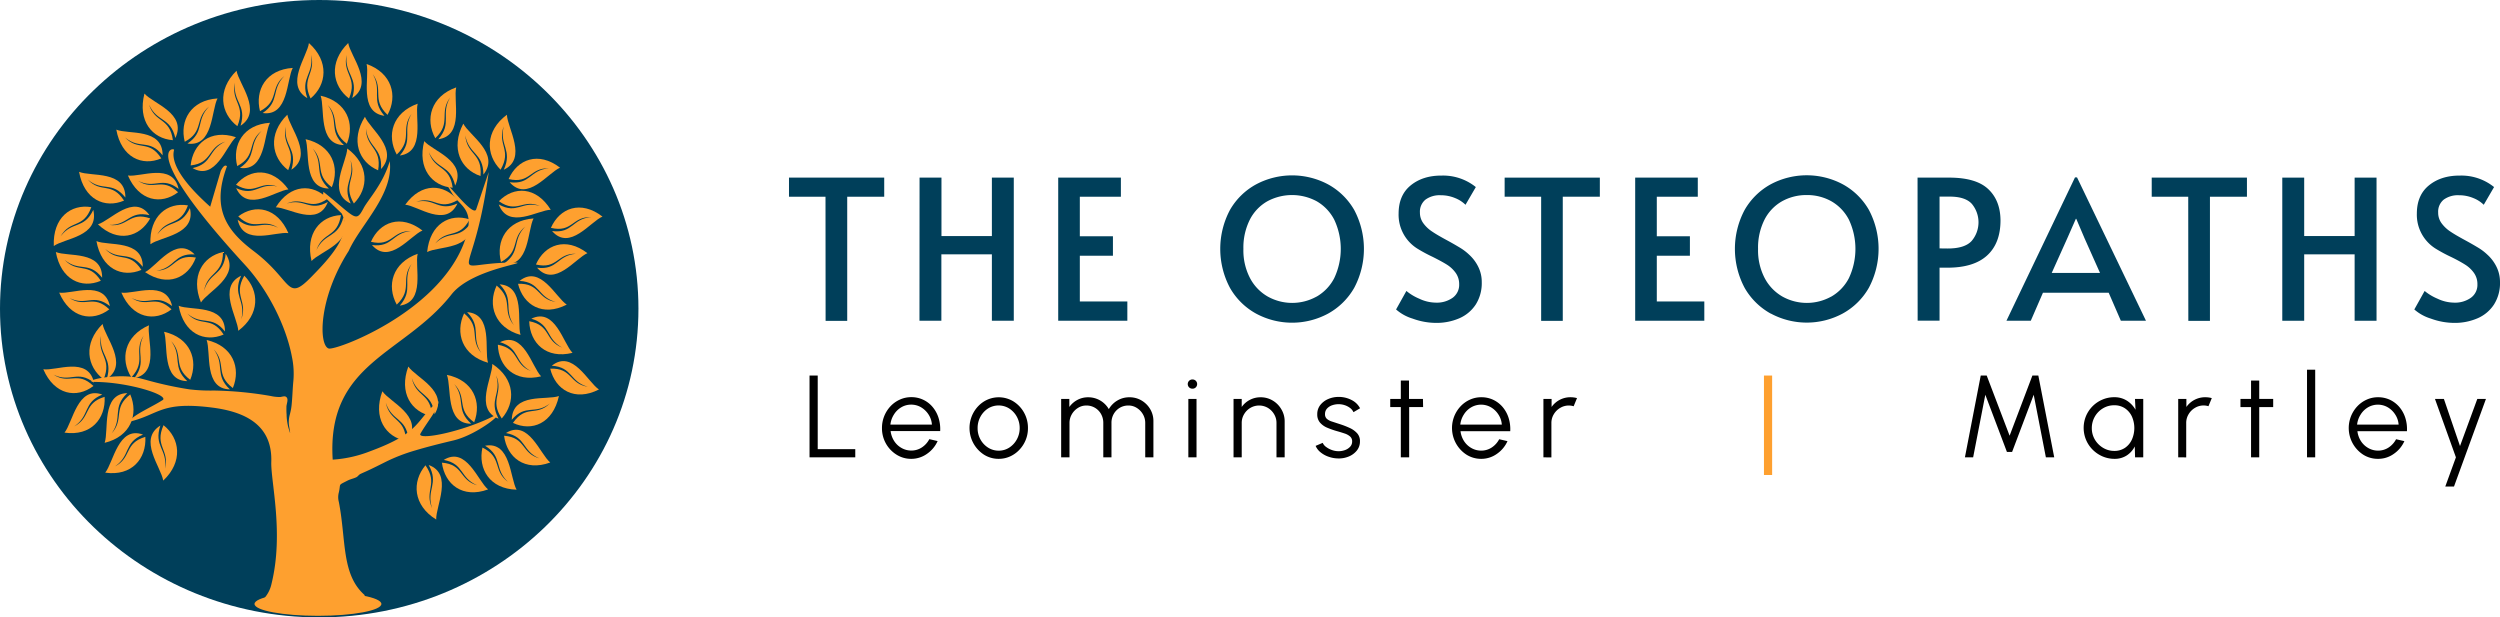 <?xml version="1.0" encoding="UTF-8"?>
<svg xmlns="http://www.w3.org/2000/svg" viewBox="0 0 1027.04 253.65">
  <defs>
    <style>.cls-1{fill:#003f5a;}.cls-2,.cls-3{fill:#fea02f;}.cls-2{fill-rule:evenodd;}</style>
  </defs>
  <g id="Logo_1" data-name="Logo 1">
    <ellipse class="cls-1" cx="131.14" cy="126.82" rx="131.14" ry="126.82"></ellipse>
    <path class="cls-2" d="M438.76,162.69c-9,6.68-8.79,16.42-2.6,22.6,4.75-8.18-1.45-10.23,1.32-17.85-1.94,7.94,3.72,9.67,0,17.85,9.83-4.57,1.52-17,1.28-22.6Z" transform="translate(-230.52 -115.56)"></path>
    <path class="cls-2" d="M460.63,184.47c-8.9-6.86-17.58-3.51-21.16,4.65,8.88,2.11,8.74-4.72,16.48-4.4-7.76.61-7.51,6.81-16.06,5.71,7.26,8.36,15.82-3.94,20.74-6Z" transform="translate(-230.52 -115.56)"></path>
    <path class="cls-2" d="M456.81,201.79c-6-9.73-15.25-9.84-21.34-3.57,7.57,5.3,9.76-1.14,16.87,2-7.45-2.33-9.3,3.56-16.93-.67,4,10.54,16.12,2.23,21.39,2.19Z" transform="translate(-230.52 -115.56)"></path>
    <path class="cls-2" d="M420.85,166.36c-5.32,10.16-1.05,18.81,7.07,21.52.87-9.55-5.56-8.54-6.25-16.66,1.57,8,7.38,7,7.44,16.05,6.94-8.65-5.73-16-8.26-20.91Z" transform="translate(-230.52 -115.56)"></path>
    <path class="cls-2" d="M404.8,173.54c-2.9,11.2,3.19,18.55,11.69,19.14-1.3-9.49-7.32-6.89-9.8-14.62,3.32,7.41,8.73,4.93,10.82,13.74C422.32,181.67,408.35,177.65,404.8,173.54Z" transform="translate(-230.52 -115.56)"></path>
    <path class="cls-2" d="M471.84,219.57c-8.9-6.85-17.58-3.5-21.16,4.65,8.88,2.12,8.74-4.72,16.47-4.4-7.75.61-7.5,6.82-16,5.72,7.26,8.36,15.82-3.95,20.74-6Z" transform="translate(-230.52 -115.56)"></path>
    <path class="cls-2" d="M463.34,240.71c-9.92,5.09-17.89.15-20-8.55,9.09-.41,7.79,6.3,15.46,7.43-7.53-2.06-6.23-8.11-14.83-8.63,8.56-6.87,14.89,6.84,19.4,9.76Z" transform="translate(-230.52 -115.56)"></path>
    <path class="cls-2" d="M444.36,253.15c-10.64-3-13.6-12.25-9.81-20.29,7.13,6,2,10.13,7.06,16.28-4.4-6.75.34-10.43-5.82-16.77,10.72.73,7,15.47,8.57,20.77Z" transform="translate(-230.52 -115.56)"></path>
    <path class="cls-2" d="M449.71,205.3c-11,.77-15.6,9.22-13.37,17.89,8.1-4.39,3.82-9.54,9.93-14.53-5.57,5.73-1.59,10.3-8.81,15.25,10.65,1.5,9.71-13.73,12.25-18.61Z" transform="translate(-230.52 -115.56)"></path>
    <path class="cls-2" d="M406,219.1c1.13-11.56,9.32-16.08,17.46-13.41-4.47,8.35-9.19,3.66-14.15,9.91,5.64-5.65,9.83-1.29,14.8-8.7,1,11.28-13.39,9.71-18.12,12.2Z" transform="translate(-230.52 -115.56)"></path>
    <path class="cls-2" d="M397,199.65c6.67-9.24,15.9-8.64,21.53-1.9-7.93,4.69-9.65-1.9-17,.72,7.61-1.74,9,4.28,16.93.66-4.69,10.2-16.23,1-21.48.52Z" transform="translate(-230.52 -115.56)"></path>
    <path class="cls-2" d="M289.86,154c-2.89,11.21,3.19,18.55,11.69,19.15-1.3-9.5-7.32-6.9-9.81-14.63,3.33,7.41,8.73,4.94,10.82,13.74,4.8-10.13-9.16-14.14-12.71-18.27Z" transform="translate(-230.52 -115.56)"></path>
    <path class="cls-2" d="M319.89,156c-11,.7-15.65,9.12-13.47,17.8,8.11-4.33,3.86-9.51,10-14.47-5.6,5.69-1.65,10.3-8.89,15.2,10.65,1.56,9.78-13.67,12.35-18.53Z" transform="translate(-230.52 -115.56)"></path>
    <path class="cls-2" d="M327.44,171.92c-10.52-3.46-17.7,2.67-18.6,11.6,9.06-1,6.82-7.45,14.24-9.78-7.16,3.22-5,9-13.44,10.88,9.43,5.43,13.76-9.12,17.8-12.7Z" transform="translate(-230.52 -115.56)"></path>
    <path class="cls-2" d="M278.3,168.82c2.06,11.4,10.58,15.19,18.48,11.81-5.12-7.93-9.45-2.83-14.9-8.61,6.08,5.12,9.91.4,15.44,7.35.11-11.34-14.11-8.48-19-10.55Z" transform="translate(-230.52 -115.56)"></path>
    <path class="cls-2" d="M283.07,187.67c4.56,10.57,13.69,12.13,20.6,6.87-6.75-6.43-9.81-.4-16.4-4.67,7.05,3.47,9.72-2.07,16.64,3.31-2.43-11-15.61-4.73-20.84-5.52Z" transform="translate(-230.52 -115.56)"></path>
    <path class="cls-2" d="M292.31,215.87c-.47-11.6,7-17.34,15.42-15.94-3.26,8.95-8.58,5-12.62,12,4.79-6.44,9.54-2.77,13.43-10.87,2.56,11-11.9,11.66-16.23,14.84Z" transform="translate(-230.52 -115.56)"></path>
    <path class="cls-2" d="M341.44,166c-11,.69-15.65,9.12-13.47,17.79,8.11-4.32,3.86-9.51,10-14.46-5.6,5.69-1.64,10.29-8.89,15.2,10.65,1.55,9.78-13.67,12.35-18.53Z" transform="translate(-230.52 -115.56)"></path>
    <path class="cls-2" d="M349,193.37c-6.67-9.25-15.9-8.64-21.53-1.91,7.93,4.7,9.64-1.9,17,.73-7.61-1.74-9,4.28-16.94.66,4.7,10.2,16.23,1,21.49.52Z" transform="translate(-230.52 -115.56)"></path>
    <path class="cls-2" d="M402.1,158.16c-10.44,3.71-12.85,13.11-8.59,20.9,6.76-6.42,1.37-10.25,6.07-16.73-4,7,1,10.4-4.81,17.12,10.67-1.42,6.05-15.89,7.33-21.28Z" transform="translate(-230.52 -115.56)"></path>
    <path class="cls-2" d="M380.44,163.52c-6.08,9.69-2.48,18.67,5.42,22,1.58-9.44-4.9-9-5-17.12,1,8.13,6.82,7.56,6.19,16.61,7.58-8-4.5-16.45-6.64-21.53Z" transform="translate(-230.52 -115.56)"></path>
    <path class="cls-2" d="M373.17,176.57c9.06,6.62,8.88,16.37,2.73,22.59-4.8-8.15,1.39-10.24-1.41-17.84,2,7.92-3.68,9.69.1,17.85-9.87-4.51-1.61-17-1.41-22.6Z" transform="translate(-230.52 -115.56)"></path>
    <path class="cls-2" d="M356.06,172.74c10.77,2.44,14.17,11.5,10.77,19.73-7.4-5.57-2.46-10-7.82-15.89,4.72,6.51.15,10.45,6.62,16.44-10.75-.15-7.72-15.07-9.57-20.28Z" transform="translate(-230.52 -115.56)"></path>
    <path class="cls-2" d="M343.8,200.77c6-9.74,15.26-9.86,21.35-3.58-7.58,5.3-9.76-1.14-16.88,2,7.46-2.33,9.31,3.57,16.94-.66-4,10.53-16.12,2.23-21.4,2.19Z" transform="translate(-230.52 -115.56)"></path>
    <path class="cls-2" d="M358.51,222.79c-2.66-11.26,3.57-18.47,12.09-18.87-1.5,9.46-7.46,6.73-10.1,14.39,3.47-7.34,8.83-4.73,11.09-13.49C376.19,215.05,362.14,218.75,358.51,222.79Z" transform="translate(-230.52 -115.56)"></path>
    <path class="cls-2" d="M248.31,267.26c4.56,10.57,13.69,12.14,20.6,6.87-6.75-6.43-9.81-.39-16.4-4.66,7,3.46,9.71-2.07,16.64,3.3-2.43-11-15.62-4.73-20.84-5.51Z" transform="translate(-230.52 -115.56)"></path>
    <path class="cls-2" d="M272.67,248.65c-8.05,7.93-6.52,17.54.41,22.76,3.62-8.8-2.78-9.92-1.05-17.88-.87,8.15,5,9,2.35,17.69,9.14-6-.74-17.11-1.71-22.57Z" transform="translate(-230.52 -115.56)"></path>
    <path class="cls-2" d="M291.77,249.17c-10.19,4.4-12,14-7.29,21.43,6.36-6.87.75-10.32,5-17.1-3.55,7.29,1.6,10.3-3.76,17.4,10.56-2.15,5.07-16.26,6-21.73Z" transform="translate(-230.52 -115.56)"></path>
    <path class="cls-2" d="M257,293.29c10.91,1.57,17-5.73,16.5-14.7-8.76,2.59-5.55,8.54-12.49,12.15,6.55-4.44,3.52-9.76,11.53-13.08-10.15-3.71-12.12,11.4-15.53,15.65Z" transform="translate(-230.52 -115.56)"></path>
    <path class="cls-2" d="M273.51,297.48c10.75-2.59,14-11.7,10.52-19.89-7.34,5.68-2.33,10.05-7.62,16,4.64-6.58,0-10.45,6.4-16.53-10.74.31-7.52,15.18-9.3,20.42Z" transform="translate(-230.52 -115.56)"></path>
    <path class="cls-2" d="M273.73,309.73c10.92,1.57,17-5.74,16.5-14.7-8.76,2.58-5.54,8.54-12.48,12.14,6.54-4.43,3.51-9.76,11.53-13.07-10.16-3.72-12.13,11.4-15.54,15.64Z" transform="translate(-230.52 -115.56)"></path>
    <path class="cls-2" d="M297.57,313c8.23-7.72,6.94-17.37.13-22.77-3.83,8.7,2.55,10,.63,17.89,1.05-8.12-4.76-9.15-1.94-17.73-9.28,5.72.34,17.12,1.18,22.61Z" transform="translate(-230.52 -115.56)"></path>
    <path class="cls-2" d="M280.38,235.78c4.56,10.57,13.69,12.14,20.6,6.87-6.75-6.43-9.8-.39-16.4-4.66,7.05,3.47,9.72-2.07,16.65,3.31-2.44-11-15.62-4.74-20.85-5.52Z" transform="translate(-230.52 -115.56)"></path>
    <path class="cls-2" d="M290.13,227.36c9.26,6.28,17.75,2.39,20.86-6-9-1.55-8.46,5.26-16.19,5.43,7.71-1.1,7.1-7.28,15.69-6.71-7.72-7.89-15.56,4.93-20.36,7.25Z" transform="translate(-230.52 -115.56)"></path>
    <path class="cls-2" d="M313.06,239.77c-4.34-10.67.71-18.83,9.06-20.67,0,9.58-6.33,7.9-7.78,15.92,2.32-7.83,8-6.17,8.9-15.2,6.1,9.33-7.21,15.35-10.17,20Z" transform="translate(-230.52 -115.56)"></path>
    <path class="cls-2" d="M297.9,251.86c10.77,2.44,14.17,11.5,10.77,19.74-7.4-5.58-2.46-10-7.82-15.9,4.72,6.52.15,10.45,6.62,16.44-10.75-.15-7.72-15.07-9.56-20.28Z" transform="translate(-230.52 -115.56)"></path>
    <path class="cls-2" d="M328.41,251.45c9-6.73,8.69-16.47,2.47-22.62-4.7,8.22,1.51,10.23-1.21,17.87,1.89-8-3.78-9.65-.1-17.86-9.82,4.63-1.43,17.06-1.16,22.61Z" transform="translate(-230.52 -115.56)"></path>
    <path class="cls-2" d="M270.74,207.7c8.2,7.76,17.16,5.32,21.49-2.41-8.64-3-9.14,3.79-16.81,2.67,7.78.2,8.11-6,16.51-4-6.43-9.09-16.1,2.26-21.19,3.76Z" transform="translate(-230.52 -115.56)"></path>
    <path class="cls-2" d="M270.14,214.63c2.06,11.4,10.58,15.19,18.48,11.81-5.12-7.93-9.45-2.83-14.89-8.62,6.07,5.13,9.9.4,15.44,7.36.1-11.33-14.13-8.48-19-10.55Z" transform="translate(-230.52 -115.56)"></path>
    <path class="cls-2" d="M362.24,154.88c10.77,2.43,14.17,11.5,10.77,19.73-7.4-5.58-2.46-10-7.82-15.89,4.72,6.51.15,10.44,6.62,16.44-10.75-.15-7.72-15.07-9.57-20.28Z" transform="translate(-230.52 -115.56)"></path>
    <path class="cls-2" d="M348.55,162.69c-8.06,7.92-6.56,17.53.36,22.77,3.64-8.79-2.77-9.92-1-17.87-.88,8.14,4.95,9,2.32,17.68,9.15-5.94-.71-17.11-1.66-22.57Z" transform="translate(-230.52 -115.56)"></path>
    <path class="cls-2" d="M254.83,235.78c4.56,10.57,13.69,12.14,20.6,6.87-6.75-6.43-9.8-.39-16.4-4.66,7.05,3.47,9.72-2.07,16.65,3.31-2.44-11-15.62-4.74-20.85-5.52Z" transform="translate(-230.52 -115.56)"></path>
    <path class="cls-2" d="M417.94,151.46c-10.45,3.7-12.86,13.11-8.6,20.89,6.76-6.42,1.38-10.24,6.08-16.72-4,7,1,10.39-4.82,17.12,10.68-1.43,6.06-15.89,7.34-21.29Z" transform="translate(-230.52 -115.56)"></path>
    <path class="cls-2" d="M478,204.52c-8.9-6.86-17.57-3.51-21.16,4.65,8.88,2.11,8.74-4.72,16.48-4.4-7.76.61-7.51,6.81-16,5.71,7.25,8.36,15.81-3.94,20.73-5.95Z" transform="translate(-230.52 -115.56)"></path>
    <path class="cls-2" d="M431,264.58c-10.64-3-13.6-12.25-9.81-20.29,7.13,6,2,10.13,7.05,16.29-4.4-6.76.35-10.44-5.82-16.78,10.73.74,7,15.47,8.58,20.77Z" transform="translate(-230.52 -115.56)"></path>
    <path class="cls-2" d="M452.8,270.17c-10.73,2.65-17.48-4-17.76-13,9,1.69,6.29,7.95,13.53,10.83-6.91-3.77-4.37-9.36-12.65-11.87,9.78-4.72,13.1,10.13,16.87,14Z" transform="translate(-230.52 -115.56)"></path>
    <path class="cls-2" d="M465.69,260.52c-10.73,2.65-17.48-4-17.76-13,9,1.69,6.29,8,13.53,10.83-6.91-3.77-4.37-9.36-12.65-11.87,9.78-4.72,13.1,10.13,16.88,14Z" transform="translate(-230.52 -115.56)"></path>
    <path class="cls-2" d="M402.1,219.82c-10.44,3.7-12.85,13.11-8.59,20.89,6.76-6.42,1.37-10.24,6.07-16.72-4,7,1,10.39-4.81,17.12,10.67-1.43,6.05-15.89,7.33-21.29Z" transform="translate(-230.52 -115.56)"></path>
    <path class="cls-2" d="M404.07,210.26c-8.9-6.86-17.58-3.51-21.16,4.64,8.88,2.12,8.74-4.71,16.48-4.4-7.76.62-7.51,6.82-16.06,5.72,7.26,8.36,15.82-3.94,20.74-5.95Z" transform="translate(-230.52 -115.56)"></path>
    <path class="cls-2" d="M327.68,144.63c-8.06,7.91-6.57,17.53.36,22.77,3.63-8.79-2.77-9.93-1-17.88-.88,8.15,4.94,9,2.31,17.69,9.16-6-.7-17.11-1.65-22.58Z" transform="translate(-230.52 -115.56)"></path>
    <path class="cls-2" d="M350.81,143.46c-11,.69-15.66,9.11-13.48,17.79,8.12-4.33,3.87-9.51,10-14.46-5.61,5.68-1.65,10.29-8.9,15.2,10.65,1.55,9.79-13.68,12.36-18.53Z" transform="translate(-230.52 -115.56)"></path>
    <path class="cls-2" d="M381.13,141.85c10.45,3.71,12.86,13.11,8.6,20.9-6.76-6.42-1.37-10.24-6.07-16.73,4,7-1,10.4,4.81,17.12-10.67-1.42-6.06-15.89-7.34-21.28Z" transform="translate(-230.52 -115.56)"></path>
    <path class="cls-2" d="M460.14,278.24C457.66,289.56,449,293,441.25,289.29c5.41-7.72,9.54-2.44,15.2-8-6.25,4.88-9.91,0-15.7,6.72.31-11.32,14.42-7.9,19.39-9.76Z" transform="translate(-230.52 -115.56)"></path>
    <path class="cls-2" d="M432.77,265.08c9.37,6.1,9.69,15.83,3.88,22.4-5.21-7.86.87-10.3-2.32-17.73,2.38,7.81-3.17,9.89,1,17.82-10.08-3.93-2.49-16.92-2.56-22.48Z" transform="translate(-230.52 -115.56)"></path>
    <path class="cls-2" d="M414.13,269.57c10.82,2.2,14.41,11.17,11.18,19.48-7.52-5.41-2.66-9.95-8.15-15.7,4.86,6.4.36,10.43,6.95,16.28-10.75.09-8-14.89-10-20.06Z" transform="translate(-230.52 -115.56)"></path>
    <path class="cls-2" d="M456.54,305.57c-10.41,3.81-17.78-2.07-18.94-11,9.07.72,7,7.21,14.53,9.3-7.25-3-5.28-8.83-13.76-10.42,9.26-5.75,14,8.65,18.18,12.09Z" transform="translate(-230.52 -115.56)"></path>
    <path class="cls-2" d="M442.72,316.73c-11-.3-15.93-8.55-14-17.3,8.25,4.05,4.16,9.37,10.47,14.1-5.78-5.49-2-10.22-9.38-14.86,10.59-1.94,10.22,13.31,12.94,18.07Z" transform="translate(-230.52 -115.56)"></path>
    <path class="cls-2" d="M431,316.63c-10.41,3.81-17.78-2.07-18.94-11,9.07.71,7,7.21,14.52,9.29-7.24-3-5.28-8.83-13.76-10.42,9.27-5.75,14,8.65,18.18,12.09Z" transform="translate(-230.52 -115.56)"></path>
    <path class="cls-2" d="M409.72,329c-9.52-5.86-10.06-15.58-4.41-22.29,5.39,7.73-.62,10.32,2.74,17.66-2.55-7.73,2.95-10-1.42-17.78,10.17,3.66,2.88,16.85,3.09,22.41Z" transform="translate(-230.52 -115.56)"></path>
    <path class="cls-2" d="M398.26,266.16c-4,10.82,1.32,18.79,9.71,20.34-.34-9.58-6.58-7.68-8.28-15.63,2.56,7.73,8.18,5.87,9.38,14.86,5.81-9.54-7.69-15.08-10.8-19.58Z" transform="translate(-230.52 -115.56)"></path>
    <path class="cls-2" d="M387.59,276.33c-4,10.82,1.32,18.8,9.72,20.34C397,287.09,390.73,289,389,281c2.56,7.74,8.18,5.88,9.39,14.86,5.8-9.54-7.69-15.08-10.81-19.58Z" transform="translate(-230.52 -115.56)"></path>
    <path class="cls-2" d="M263,186.16c2.06,11.41,10.58,15.19,18.48,11.81-5.11-7.92-9.45-2.82-14.89-8.62,6.07,5.13,9.9.41,15.44,7.36.1-11.33-14.13-8.48-19-10.55Z" transform="translate(-230.52 -115.56)"></path>
    <path class="cls-2" d="M252.62,216.6c-.47-11.6,7-17.34,15.42-15.94-3.26,9-8.58,5-12.63,12,4.8-6.44,9.55-2.77,13.44-10.87,2.56,11-11.9,11.66-16.23,14.84Z" transform="translate(-230.52 -115.56)"></path>
    <path class="cls-2" d="M253.46,219.1c2.06,11.4,10.58,15.18,18.48,11.81-5.12-7.93-9.45-2.83-14.9-8.62,6.08,5.13,9.91.4,15.44,7.36.11-11.34-14.12-8.48-19-10.55Z" transform="translate(-230.52 -115.56)"></path>
    <path class="cls-2" d="M476.56,275.57c-9.91,5.08-17.89.15-20-8.55,9.09-.42,7.8,6.29,15.46,7.43-7.53-2.06-6.23-8.11-14.83-8.64,8.56-6.87,14.89,6.85,19.4,9.76Z" transform="translate(-230.52 -115.56)"></path>
    <path class="cls-2" d="M373.55,133.25c-8.06,7.91-6.56,17.52.36,22.77,3.64-8.79-2.76-9.93-1-17.88-.88,8.15,4.95,9.05,2.32,17.69,9.16-6-.71-17.11-1.66-22.58Z" transform="translate(-230.52 -115.56)"></path>
    <path class="cls-2" d="M357.43,133.25c8.4,7.5,7.35,17.18.67,22.76-4-8.6,2.31-10.06.2-17.91,1.25,8.1-4.53,9.29-1.51,17.79-9.41-5.48-.07-17.12.64-22.64Z" transform="translate(-230.52 -115.56)"></path>
    <path class="cls-2" d="M315.4,255.24c10.78,2.44,14.17,11.5,10.78,19.73-7.4-5.58-2.47-10-7.83-15.89,4.72,6.52.15,10.44,6.62,16.44-10.75-.15-7.72-15.07-9.56-20.28Z" transform="translate(-230.52 -115.56)"></path>
    <path class="cls-2" d="M303.92,241.2C306,252.6,314.5,256.39,322.39,253c-5.11-7.93-9.45-2.82-14.89-8.62,6.07,5.13,9.9.41,15.44,7.36.1-11.33-14.12-8.48-19-10.55Z" transform="translate(-230.52 -115.56)"></path>
    <path class="cls-2" d="M349,211.34c-4.57-10.58-13.7-12.13-20.6-6.87,6.76,6.43,9.81.39,16.4,4.66-7-3.47-9.71,2.08-16.65-3.29,2.45,11,15.63,4.71,20.85,5.49Z" transform="translate(-230.52 -115.56)"></path>
    <path class="cls-2" d="M848.83,284.25" transform="translate(-230.52 -115.56)"></path>
    <path class="cls-2" d="M416,236.53c8.91-11.37,36.49-13.35,23.93-13.1-26.85.54-15,10.49-8.64-37.2l-5.17,15.41c-1.62,3.62-17.27-18.55-9.53-6.08,3.12,5,9.95,6.17,4.3,20.43-11.22,28.32-52.39,43.63-55.33,42.74-4.07-1.22-4.45-20.28,8.21-40.08,4.73-10.65,18.58-23.19,16.86-36.9-2.7,9.37-8.9,15.83-10.76,19.37-3.26,6.19-3.26,3.77-16.52-6.77l-.12,1.56,7.65,7.32c4.52,8.29-4.77,18.25-12.49,26.12-10.31,10.52-7.5,1.58-23.69-10.66-11.5-8.69-17.29-17.77-10.94-34.83-.64-.61-1.43-.29-2.55,1.91l-4.34,14.71c-5-4.5-16.92-15.61-14.84-23.32.31-1.14-15.27-1.15,29.21,47.31,9,9.81,16.76,24.55,19.24,37.85a33.44,33.44,0,0,1,.56,9.73c-.32,3.26-.38,6.56-.71,9.8-.05.56-.13,1.08-.22,1.63-.16.94-.33,1.61-.56,2.52a11.18,11.18,0,0,0-.17,5.14c.52,3.18.43,2.77-.39.09a22.4,22.4,0,0,1-.73-5.46c-.09-1-.08-2.08-.07-3.11,0-1.2,1.14-3.41-.31-4.16-.55-.29-1.51.06-2.14.15a15.74,15.74,0,0,1-4-.41A149.44,149.44,0,0,0,318.43,276a74,74,0,0,1-10-.47,148.9,148.9,0,0,1-18-3.93l-2.13-.56c-9.76-2.63-25.62,1.35-18.46,1.43,13.49.15,29.6,5.2,27.65,7.35-4.61,3-12.8,6.41-13.85,9,12.3-2.89,12.83-8.55,34.19-5.8,12.56,1.63,24.65,6.56,24.14,22.29-.26,8.05,5.24,29.2.09,50.1v0a13.05,13.05,0,0,1-3.46,6.44,54.38,54.38,0,0,0,5,2.47c-.26-.13,1.82.68,1.84.69,1,.33,2,.64,3,.93a59.55,59.55,0,0,0,6.05,1.39c.29.05,2,.28,2,.3.82.08,1.65.15,2.47.21,1.92.12,3.85.16,5.77.12s3.64-.15,5.46-.31c1.27-.49,2.41-1,3.6-1.49q2.67-1.19,5.25-2.53c.27-.72.56-1.44.83-2.17.17-.46.33-.93.5-1.39-9.69-8.51-7.57-22.62-10.66-38.35a7.36,7.36,0,0,1,0-3.82c.91-3.89-.52-2.77,3.5-4.86,1.25-.65,2.48-.85,3.65-1.4.79-.38.92-1,1.89-1.45s1.94-.86,2.86-1.29c2.32-1.07,4.6-2.22,6.89-3.37a73.38,73.38,0,0,1,12.62-4.93c5.15-1.55,10.45-2.85,15.67-4.1,10.51-2.5,22.74-13.07,16.11-9.79-12.49,6.2-30.27,9.79-29.75,7.18,2.48-4.51,8-11,7.43-13.54-9.58,8.05-6.73,12.74-28,20.59a51.08,51.08,0,0,1-15.38,3.45C364.65,264.35,396.6,261.25,416,236.53Z" transform="translate(-230.52 -115.56)"></path>
    <ellipse class="cls-3" cx="130.62" cy="248.11" rx="26.06" ry="4.88"></ellipse>
  </g>
  <g id="lEOMINSTER">
    <path class="cls-1" d="M569.65,196.37h-15v-7.84h39.12v7.84h-15.2v51h-8.88Z" transform="translate(-230.52 -115.56)"></path>
    <path class="cls-1" d="M608.29,188.53h9v24H638v-24h9v58.8h-9V220.05H617.25v27.28h-9Z" transform="translate(-230.52 -115.56)"></path>
    <path class="cls-1" d="M665.25,188.53H691v7.84H674.13v16.24h13.6v8h-13.6v18.8h19.52v7.92h-28.4Z" transform="translate(-230.52 -115.56)"></path>
    <path class="cls-1" d="M746.57,244.41a27.67,27.67,0,0,1-10.76-10.6,34.08,34.08,0,0,1,0-32,27.53,27.53,0,0,1,10.76-10.52,31.44,31.44,0,0,1,29.52,0,27.66,27.66,0,0,1,10.76,10.52,34.08,34.08,0,0,1,0,32,27.8,27.8,0,0,1-10.76,10.6,31.14,31.14,0,0,1-29.52,0Zm24.84-7a18.59,18.59,0,0,0,7.24-7.6,28.21,28.21,0,0,0,0-24,18.52,18.52,0,0,0-7.2-7.56,21.36,21.36,0,0,0-20.28,0,18.15,18.15,0,0,0-7.2,7.56,25.51,25.51,0,0,0-2.64,12,24.6,24.6,0,0,0,2.72,12,18.71,18.71,0,0,0,7.32,7.6,20.61,20.61,0,0,0,20,0Z" transform="translate(-230.52 -115.56)"></path>
    <path class="cls-1" d="M810.85,246.45a18.28,18.28,0,0,1-6.8-3.76l4.24-7.6a20.85,20.85,0,0,0,5.24,3.16,16.21,16.21,0,0,0,6.84,1.64,11.25,11.25,0,0,0,6.92-2,6.51,6.51,0,0,0,2.68-5.52,7.88,7.88,0,0,0-1.44-4.72,12.79,12.79,0,0,0-3.52-3.32q-2.09-1.32-5.92-3.24a61.74,61.74,0,0,1-6.24-3.36,16.39,16.39,0,0,1-7.76-14.4q0-7.59,5-11.64t12.72-4a21.41,21.41,0,0,1,14,4.72l-4.24,7.28a12.77,12.77,0,0,0-4.28-2.76,15.08,15.08,0,0,0-5.88-1.16,9.88,9.88,0,0,0-6.28,1.8,6.38,6.38,0,0,0-2.28,5.32,7.28,7.28,0,0,0,1.44,4.44,13.8,13.8,0,0,0,3.64,3.4c1.46,1,3.45,2.14,6,3.52s4.24,2.39,5.52,3.16a21.52,21.52,0,0,1,3.6,2.76,16.65,16.65,0,0,1,3.76,5,13.94,13.94,0,0,1,1.44,6.32,16.42,16.42,0,0,1-2.44,9.12,15.27,15.27,0,0,1-6.72,5.68,23.55,23.55,0,0,1-9.72,1.92A28.18,28.18,0,0,1,810.85,246.45Z" transform="translate(-230.52 -115.56)"></path>
    <path class="cls-1" d="M863.65,196.37h-15v-7.84h39.11v7.84H872.53v51h-8.88Z" transform="translate(-230.52 -115.56)"></path>
    <path class="cls-1" d="M902.28,188.53H928v7.84H911.16v16.24h13.6v8h-13.6v18.8h19.52v7.92h-28.4Z" transform="translate(-230.52 -115.56)"></path>
    <path class="cls-1" d="M958,244.41a27.8,27.8,0,0,1-10.76-10.6,34.08,34.08,0,0,1,0-32A27.66,27.66,0,0,1,958,191.25a31.44,31.44,0,0,1,29.52,0,27.53,27.53,0,0,1,10.76,10.52,34.08,34.08,0,0,1,0,32,27.67,27.67,0,0,1-10.76,10.6,31.14,31.14,0,0,1-29.52,0Zm24.84-7a18.53,18.53,0,0,0,7.24-7.6,28.21,28.21,0,0,0,0-24,18.4,18.4,0,0,0-7.2-7.56,20.21,20.21,0,0,0-10.12-2.56,20.47,20.47,0,0,0-10.16,2.56,18.15,18.15,0,0,0-7.2,7.56,25.51,25.51,0,0,0-2.64,12,24.71,24.71,0,0,0,2.72,12,18.83,18.83,0,0,0,7.32,7.6,20.61,20.61,0,0,0,20,0Z" transform="translate(-230.52 -115.56)"></path>
    <path class="cls-1" d="M1018.28,188.53h13q11,0,16,4.68t5.08,12.84q0,9.45-5.52,14.48t-16.4,5h-3.12v21.76h-9Zm12.4,29.12q7,0,9.84-3.12a11.84,11.84,0,0,0,.08-15.2q-2.71-3-9.12-3h-4.16v21.28Z" transform="translate(-230.52 -115.56)"></path>
    <path class="cls-1" d="M1083.8,188.45l28.32,58.88H1101.8l-5-11.52h-27l-5,11.52h-10l28.16-58.88Zm-4,25-6.4,14.24h19.84l-6.32-14.16-3.44-8.08h-.16Z" transform="translate(-230.52 -115.56)"></path>
    <path class="cls-1" d="M1129.48,196.37h-15v-7.84h39.12v7.84h-15.2v51h-8.88Z" transform="translate(-230.52 -115.56)"></path>
    <path class="cls-1" d="M1168.12,188.53h9v24h20.72v-24h9v58.8h-9V220.05h-20.72v27.28h-9Z" transform="translate(-230.52 -115.56)"></path>
    <path class="cls-1" d="M1229.16,246.45a18.45,18.45,0,0,1-6.8-3.76l4.24-7.6a21,21,0,0,0,5.24,3.16,16.28,16.28,0,0,0,6.84,1.64,11.2,11.2,0,0,0,6.92-2,6.49,6.49,0,0,0,2.68-5.52,7.88,7.88,0,0,0-1.44-4.72,12.66,12.66,0,0,0-3.52-3.32c-1.38-.88-3.36-2-5.92-3.24a61.74,61.74,0,0,1-6.24-3.36,16.41,16.41,0,0,1-7.76-14.4q0-7.59,5-11.64t12.72-4a21.4,21.4,0,0,1,14,4.72l-4.24,7.28a12.67,12.67,0,0,0-4.28-2.76,15.08,15.08,0,0,0-5.88-1.16,9.9,9.9,0,0,0-6.28,1.8,6.38,6.38,0,0,0-2.28,5.32,7.28,7.28,0,0,0,1.44,4.44,14,14,0,0,0,3.64,3.4c1.47,1,3.46,2.14,6,3.52s4.24,2.39,5.52,3.16a21.52,21.52,0,0,1,3.6,2.76,16.49,16.49,0,0,1,3.76,5,13.94,13.94,0,0,1,1.44,6.32,16.34,16.34,0,0,1-2.44,9.12,15.21,15.21,0,0,1-6.72,5.68,23.49,23.49,0,0,1-9.72,1.92A28.23,28.23,0,0,1,1229.16,246.45Z" transform="translate(-230.52 -115.56)"></path>
  </g>
  <g id="Layer_3" data-name="Layer 3">
    <path d="M563.09,303.44v-33.6h3.36v30.24h15.43v3.36Z" transform="translate(-230.52 -115.56)"></path>
    <path d="M604.85,304.06a11.16,11.16,0,0,1-6-1.7,12.73,12.73,0,0,1-6-10.92,13,13,0,0,1,3.52-9,11.94,11.94,0,0,1,3.83-2.72,11.08,11.08,0,0,1,4.65-1,11.27,11.27,0,0,1,8.77,4,13,13,0,0,1,2.45,4.44,15.43,15.43,0,0,1,.69,5.5H596.4a9.69,9.69,0,0,0,1.46,4.08,8.49,8.49,0,0,0,3,2.84,8,8,0,0,0,4,1.07,7.72,7.72,0,0,0,4.33-1.25,9.07,9.07,0,0,0,3.11-3.43l3.41.79a12.58,12.58,0,0,1-4.34,5.22A11.07,11.07,0,0,1,604.85,304.06ZM596.31,290h17.06a8.68,8.68,0,0,0-1.35-4.09,9.27,9.27,0,0,0-3.06-3,7.93,7.93,0,0,0-4.11-1.12,7.85,7.85,0,0,0-4.08,1.1,8.78,8.78,0,0,0-3,2.95A9.58,9.58,0,0,0,596.31,290Z" transform="translate(-230.52 -115.56)"></path>
    <path d="M640.78,304.06a11.22,11.22,0,0,1-6-1.7,13.05,13.05,0,0,1-2.44-19.89,12,12,0,0,1,3.82-2.72,11.58,11.58,0,0,1,10.7.72,12.64,12.64,0,0,1,4.34,4.58,12.81,12.81,0,0,1,1.62,6.39,12.64,12.64,0,0,1-.94,4.89,12.82,12.82,0,0,1-2.58,4,12,12,0,0,1-3.81,2.73A11.3,11.3,0,0,1,640.78,304.06Zm0-3.36a7.87,7.87,0,0,0,4.4-1.28,9.23,9.23,0,0,0,3.1-3.4,9.48,9.48,0,0,0,1.14-4.58,9.59,9.59,0,0,0-1.15-4.65,9.32,9.32,0,0,0-3.11-3.39,8.2,8.2,0,0,0-8.78,0,9.23,9.23,0,0,0-3.1,3.4,9.56,9.56,0,0,0-1.14,4.63,9.36,9.36,0,0,0,1.18,4.69,9.17,9.17,0,0,0,3.14,3.34A8,8,0,0,0,640.78,300.7Z" transform="translate(-230.52 -115.56)"></path>
    <path d="M666.46,303.44v-24h3.36v3.31a9.55,9.55,0,0,1,3.31-2.9,9.24,9.24,0,0,1,4.42-1.08,9.73,9.73,0,0,1,8.49,4.87,9.76,9.76,0,0,1,3.51-3.54,9.43,9.43,0,0,1,4.94-1.33,9.55,9.55,0,0,1,5,1.32,10,10,0,0,1,3.55,3.55,9.52,9.52,0,0,1,1.32,4.94v14.86H701V289.33a7,7,0,0,0-.94-3.56,7.41,7.41,0,0,0-2.51-2.62,6.32,6.32,0,0,0-3.49-1,6.82,6.82,0,0,0-3.49.92,7,7,0,0,0-2.51,2.55,7.3,7.3,0,0,0-.93,3.71v14.11h-3.36V289.33a7.31,7.31,0,0,0-.94-3.71,6.82,6.82,0,0,0-6-3.47,6.33,6.33,0,0,0-3.48,1,7.36,7.36,0,0,0-2.52,2.62,7,7,0,0,0-.94,3.56v14.11Z" transform="translate(-230.52 -115.56)"></path>
    <path d="M720.41,275.24a1.93,1.93,0,0,1-1.38-.54,1.92,1.92,0,0,1,0-2.71,1.93,1.93,0,0,1,1.38-.54,1.9,1.9,0,0,1,1.36.54,1.93,1.93,0,0,1,0,2.71A1.88,1.88,0,0,1,720.41,275.24Zm-1.7,4.2h3.36v24h-3.36Z" transform="translate(-230.52 -115.56)"></path>
    <path d="M758.28,288.58v14.86h-3.36V289.25a6.82,6.82,0,0,0-1-3.57,7.33,7.33,0,0,0-2.56-2.57,7.12,7.12,0,0,0-7.14,0,7.3,7.3,0,0,0-2.58,2.57,6.82,6.82,0,0,0-1,3.57v14.19h-3.36v-24h3.36v3.31a9.21,9.21,0,0,1,3.31-2.9,9.34,9.34,0,0,1,4.44-1.08,9.52,9.52,0,0,1,4.94,1.32,9.9,9.9,0,0,1,3.55,3.55A9.52,9.52,0,0,1,758.28,288.58Z" transform="translate(-230.52 -115.56)"></path>
    <path d="M780.1,303.89a12.08,12.08,0,0,1-3.84-.72,10.43,10.43,0,0,1-3.26-1.82,6.69,6.69,0,0,1-2-2.62l2.91-1.24a4.1,4.1,0,0,0,1.43,1.71,8.69,8.69,0,0,0,2.38,1.25,8.17,8.17,0,0,0,2.67.47,7.64,7.64,0,0,0,2.73-.48,5.2,5.2,0,0,0,2.08-1.38,3.07,3.07,0,0,0,.8-2.13,2.58,2.58,0,0,0-.86-2.07,6.42,6.42,0,0,0-2.18-1.2c-.88-.3-1.79-.58-2.72-.85a34.7,34.7,0,0,1-4.48-1.54,7.91,7.91,0,0,1-3-2.15,5.06,5.06,0,0,1-1.09-3.37,6,6,0,0,1,1.23-3.78,8.2,8.2,0,0,1,3.24-2.47,10.69,10.69,0,0,1,4.29-.88,11.37,11.37,0,0,1,5.34,1.27,7.9,7.9,0,0,1,3.49,3.39l-2.71,1.61a4.39,4.39,0,0,0-1.37-1.71,7.55,7.55,0,0,0-2.12-1.13,8.07,8.07,0,0,0-5.27,0,5,5,0,0,0-2.13,1.38,3.26,3.26,0,0,0-.8,2.23,2.48,2.48,0,0,0,.79,2,6,6,0,0,0,2.15,1.11l3.06,1a34.61,34.61,0,0,1,4.1,1.58,9.26,9.26,0,0,1,3.1,2.21,4.74,4.74,0,0,1,1.15,3.34,5.82,5.82,0,0,1-1.29,3.76,8.22,8.22,0,0,1-3.36,2.46A10.55,10.55,0,0,1,780.1,303.89Z" transform="translate(-230.52 -115.56)"></path>
    <path d="M815.16,282.8h-5.73l0,20.64H806l0-20.64h-4.35v-3.36h4.35l0-7.54h3.36l0,7.54h5.73Z" transform="translate(-230.52 -115.56)"></path>
    <path d="M839,304.06a11.22,11.22,0,0,1-6-1.7,13.05,13.05,0,0,1-2.44-19.89,12,12,0,0,1,3.82-2.72,11.16,11.16,0,0,1,4.66-1,11.44,11.44,0,0,1,4.91,1.05,11.6,11.6,0,0,1,3.86,2.95,13,13,0,0,1,2.45,4.44,15.43,15.43,0,0,1,.69,5.5H830.52a9.68,9.68,0,0,0,1.45,4.08,8.61,8.61,0,0,0,3,2.84,8,8,0,0,0,4,1.07,7.75,7.75,0,0,0,4.33-1.25,9.07,9.07,0,0,0,3.11-3.43l3.41.79a12.53,12.53,0,0,1-4.35,5.22A11,11,0,0,1,839,304.06ZM830.43,290h17.06a8.58,8.58,0,0,0-1.36-4.09,9.08,9.08,0,0,0-3.06-3,8.09,8.09,0,0,0-8.18,0,8.78,8.78,0,0,0-3,2.95A9.58,9.58,0,0,0,830.43,290Z" transform="translate(-230.52 -115.56)"></path>
    <path d="M864.58,303.44v-24h3.36v3.31a9.42,9.42,0,0,1,7.75-4,10,10,0,0,1,2.69.36L877,282.46a6.57,6.57,0,0,0-2-.31,6.86,6.86,0,0,0-3.56,1,7.3,7.3,0,0,0-2.58,2.57,6.82,6.82,0,0,0-1,3.57v14.19Z" transform="translate(-230.52 -115.56)"></path>
    <path class="cls-3" d="M955.18,269.84h3.36v40.85h-3.36Z" transform="translate(-230.52 -115.56)"></path>
    <path d="M1037.74,303.44l6.5-33.6h2.45l9.41,24.72,9.36-24.72h2.44l6.53,33.6H1071l-5-25.71-8.88,23.5H1055l-8.88-23.5-5,25.71Z" transform="translate(-230.52 -115.56)"></path>
    <path d="M1107.6,279.44H1111v24h-3.36l-.12-4.47a9.6,9.6,0,0,1-3.29,3.69,9,9,0,0,1-5,1.4,12.35,12.35,0,0,1-4.94-1,13,13,0,0,1-4.06-2.75,12.63,12.63,0,0,1-2.73-4.06,12.77,12.77,0,0,1,0-9.81,12.79,12.79,0,0,1,2.69-4,12.57,12.57,0,0,1,4-2.7,12.16,12.16,0,0,1,4.86-1,9.51,9.51,0,0,1,5.23,1.42,10.69,10.69,0,0,1,3.55,3.74Zm-8.52,21.36a7.68,7.68,0,0,0,4.42-1.26,8.25,8.25,0,0,0,2.84-3.4,11.76,11.76,0,0,0,0-9.47,8.27,8.27,0,0,0-2.86-3.37,7.66,7.66,0,0,0-4.39-1.25,8.81,8.81,0,0,0-4.64,1.26,9.39,9.39,0,0,0-4.58,8.13,9.14,9.14,0,0,0,1.27,4.74,9.65,9.65,0,0,0,3.38,3.37A8.8,8.8,0,0,0,1099.08,300.8Z" transform="translate(-230.52 -115.56)"></path>
    <path d="M1125.36,303.44v-24h3.36v3.31a9.42,9.42,0,0,1,7.75-4,10,10,0,0,1,2.69.36l-1.37,3.33a6.57,6.57,0,0,0-2-.31,6.86,6.86,0,0,0-3.56,1,7.3,7.3,0,0,0-2.58,2.57,6.82,6.82,0,0,0-1,3.57v14.19Z" transform="translate(-230.52 -115.56)"></path>
    <path d="M1164.38,282.8h-5.73l0,20.64h-3.36l0-20.64h-4.35v-3.36h4.35l0-7.54h3.36l0,7.54h5.73Z" transform="translate(-230.52 -115.56)"></path>
    <path d="M1178.28,303.44v-36h3.36v36Z" transform="translate(-230.52 -115.56)"></path>
    <path d="M1207.39,304.06a11.22,11.22,0,0,1-6-1.7,13.05,13.05,0,0,1-2.44-19.89,12,12,0,0,1,3.82-2.72,11.16,11.16,0,0,1,4.66-1,11.44,11.44,0,0,1,4.91,1.05,11.6,11.6,0,0,1,3.86,2.95,13,13,0,0,1,2.45,4.44,15.21,15.21,0,0,1,.68,5.5h-20.35a9.68,9.68,0,0,0,1.45,4.08,8.61,8.61,0,0,0,3,2.84,8,8,0,0,0,4,1.07,7.75,7.75,0,0,0,4.33-1.25,9.15,9.15,0,0,0,3.11-3.43l3.41.79a12.53,12.53,0,0,1-4.35,5.22A11,11,0,0,1,1207.39,304.06ZM1198.85,290h17.06a8.58,8.58,0,0,0-1.36-4.09,9.08,9.08,0,0,0-3.06-3,8.09,8.09,0,0,0-8.18,0,8.78,8.78,0,0,0-3,2.95A9.58,9.58,0,0,0,1198.85,290Z" transform="translate(-230.52 -115.56)"></path>
    <path d="M1248.24,279.44h3.55l-13.13,36h-3.58l4.37-12-8.61-24h3.67l6.62,19.37Z" transform="translate(-230.52 -115.56)"></path>
  </g>
</svg>
